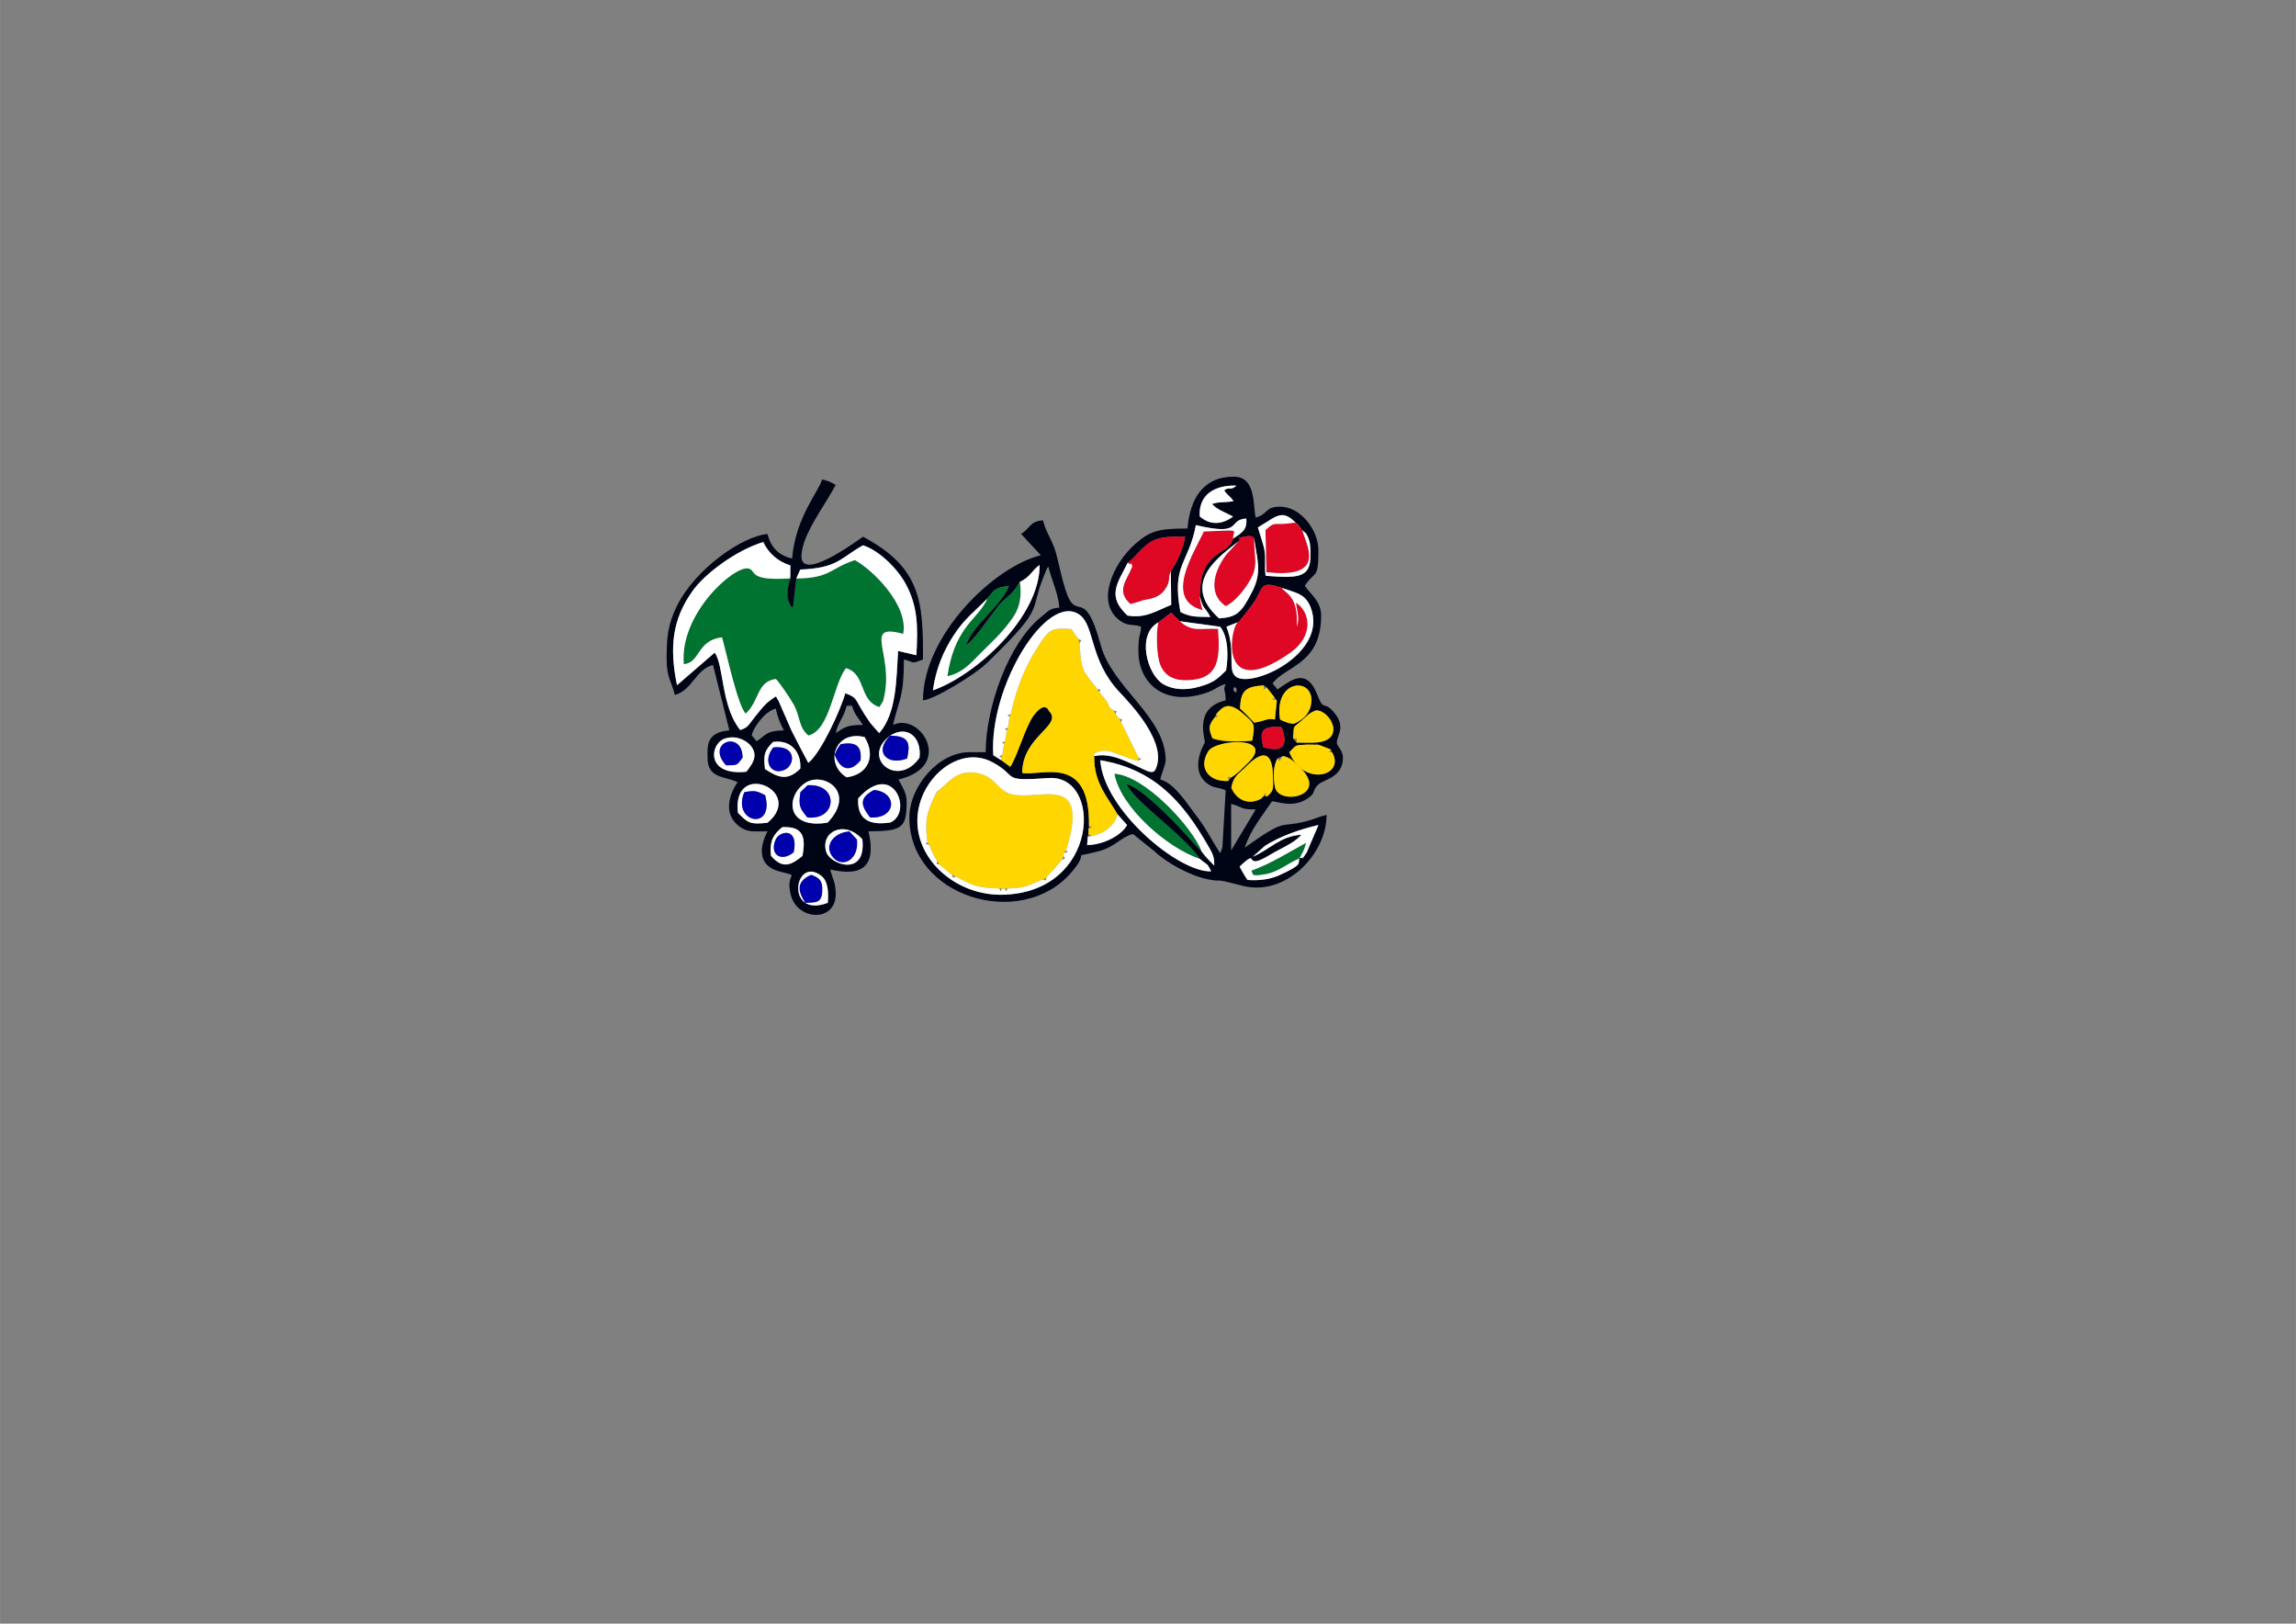 <?xml version="1.0" encoding="UTF-8"?>
<!DOCTYPE svg PUBLIC "-//W3C//DTD SVG 1.1//EN" "http://www.w3.org/Graphics/SVG/1.1/DTD/svg11.dtd">
<!-- Creator: CorelDRAW SE (OEM-Version) -->
<svg xmlns="http://www.w3.org/2000/svg" xml:space="preserve" width="20mm" height="14.141mm" version="1.1" style="shape-rendering:geometricPrecision; text-rendering:geometricPrecision; image-rendering:optimizeQuality; fill-rule:evenodd; clip-rule:evenodd"
viewBox="0 0 2000 1414.14"
 xmlns:xlink="http://www.w3.org/1999/xlink">
 <rect x="0" y="0" width="2000" height="1414.14" fill="#808080" stroke="none"/>
 <defs>
  <style type="text/css">
   <![CDATA[
    .fil5 {fill:#0000AD}
    .fil0 {fill:#000516}
    .fil1 {fill:#007331}
    .fil4 {fill:#DE0825}
    .fil2 {fill:#FFD600}
    .fil3 {fill:white}
   ]]>
  </style>
 </defs>
 <g id="Ebene_x0020_1">
  <g id="_129118680">
   <path class="fil0" d="M1131.73 747.69c-0.95,4.66 2.96,5.23 -16.65,14.28 -8.36,3.86 -17.88,5.21 -28.39,4.43 -0.37,-0.47 -0.9,-1.82 -1.04,-1.46l-2.71 -4.48c-2.06,-3.65 -0.97,-1.54 -3.13,-5.74 19.24,-18 0.64,5.49 27,-10.49 9.01,-5.47 20.74,-9.97 26.77,-17.15 -18.24,0.87 -27.91,13.18 -42.28,19.06l10.52 -9.39c13.1,-8.4 30.98,-14.63 46.66,-18.18l-10.18 23.82c-7.18,9.99 -0.44,2.57 -6.57,5.3zm-332.23 -26.04c-4.83,-38.52 33.61,-74.45 64.77,-57.9 23.82,12.66 6,16.97 49.14,13.88 47.23,-3.38 44.68,100.18 -40.53,101.64 -36.43,0.62 -69.31,-25.19 -73.38,-57.63zm272.94 19l0 -40.39c10.94,2.55 6.48,4.75 21.38,4.75l-21.38 35.63zm30.88 -46.79l-2.38 -0.72 -2.26 2.38c-11.74,6.56 -22.09,0.4 -26.12,-9.5 1.94,-10.41 6.34,-11.74 12.62,-18.14 15.52,-15.84 23.42,-12.55 23.68,8.64 0.12,9.64 1.34,12.15 -5.54,17.35zm9.5 -33.27l4.74 -2.13c6.81,1.52 9.19,4.68 13.92,9.07 27.81,25.77 -17.47,34.31 -20.81,18.16 -1.81,-8.74 -1.65,-18.6 2.15,-25.11zm-66.15 81.03c-0.51,-0.43 -1.18,-1.85 -1.4,-1.42l-12.84 -14.11c-10.61,-11.47 -37.35,-39.66 -51.18,-43.36 5.31,14.18 49.57,44.42 63.83,65.23 5.95,5.36 6.4,3.14 9.89,10.95 -28.46,1.07 -93.82,-53.75 -96.52,-96.78 47.49,8 71.75,36.43 93.15,73.21 4.16,7.15 6.53,10.81 6.02,18.48 -4.16,-4.48 -6.1,-5.82 -10.96,-12.19zm112.58 -88.87l1.08 2.47c12.14,20.84 -25.47,30.4 -37.19,-0.09 6.41,-6.52 4.19,-5.98 15.73,-6.62 0.52,-0.03 9.66,0.13 9.67,0.13l10.7 4.12zm-86.81 24.36l-2.38 3.02c-16.38,1.14 -26.82,-10.82 -17.64,-25.69 6.75,-10.94 59.55,-13.67 34.42,10.24 -5.36,5.1 -8.33,8.84 -14.4,12.42zm43.86 -43.79c5.92,15.01 2.29,22.7 -15.82,17.44 -3.71,-14.53 -0.88,-18.75 15.82,-17.44zm13.16 13.43l-3.03 -3.5c1.02,-12.39 -0.91,-8.44 6.8,-15.16 6.05,-5.27 6.41,-6.57 12.87,-9.33 12.18,-0.91 27.3,25.91 0.35,27.93 -4.68,0.35 -11.97,-0.01 -16.98,0.05zm-71.27 -21.99l1.26 -2.89c5.33,-5.45 9.84,-12.52 24.33,0.49 8.96,8.04 9.69,7.84 7.04,22.7 -9.19,0.97 -26.13,1.4 -34.73,-2.08 -3.17,-8.34 -3.8,-10.71 2.11,-18.22zm42.76 -27.77l2.38 1.7 7.05 8.92 1.85 2.38 -1.66 16.68c-6.63,-1.59 -9.25,1.55 -18.03,2.74 -3.11,-3.02 -8.18,-8.71 -12.34,-12.29 0.51,-15.38 4.7,-19.39 20.76,-20.12zm26.13 33.42l-4.75 -0.7c-3.54,-1.56 -3.58,-0.93 -7.28,-3.1 -5.98,-36.94 32.38,-37.15 26.75,-12.11 -1.97,8.76 -8.52,13.09 -14.72,15.91zm-254.51 31.94l-7.34 -4.54c-3.83,-60.29 46.89,-142.3 75.02,-122.46 13.56,9.56 8.51,39.45 34.9,67.45 9.4,9.97 43.53,45.33 30.82,68.33 -2.29,2.49 -5.62,0.8 -9.88,-1.09 -12.62,-5.6 -27.84,-14.79 -42.44,-11.55l-0.44 1.39c-0.31,22.15 12.25,35.31 20.29,49.41l8.27 9.31c-5.66,10.02 -22.43,17.48 -34.84,17.35l0.6 -7.18 0.55 -2.38 0.2 -4.75 0.3 -2.38c0.99,-63.1 -41.1,-43.09 -58.16,-46.07 -0.05,-32.28 36.16,-41.41 23.23,-54.01 -0,-0 -3.05,-9.55 -13.27,3.96 -7.11,9.4 -14.3,35.85 -20.38,44.7l-7.45 -5.5zm204.62 -59.49c-4.07,0.51 -3.36,-7.01 -0.16,-3.17 0,0 0.08,0.21 0.09,0.22l0.08 2.95zm-68.21 -60.76l11.2 -8.52 7.59 7.49 35.09 4.77c7.07,8.67 7.3,25.46 5.18,38.01 -7.89,7.94 -11.24,10.9 -24.14,14.45 -10.96,3.02 -22.24,2.6 -30.84,-2.59 -13.8,-8.33 -23.32,-43.21 -4.07,-53.61zm69.93 -0.45c4.1,-4.6 12.2,-15.08 14.72,-19.11 6.35,-10.14 4,-17.36 22.62,-10.59 12.68,4.44 20.7,5.02 25.35,16.86 15.78,40.11 -50.48,70.61 -64.74,60.73 -8.25,-5.72 0.01,-21.48 -8.53,-43.69l10.57 -4.19zm-0.2 -70.12c5.32,-5.3 -8.26,-1.12 6.39,-4.33 6.26,-1.37 7.41,1.73 7.43,1.75 1.95,16.84 7.32,28.31 -1.41,45.63 -10.1,20.05 -14.21,22.8 -29.17,24.02 -34.84,-31.3 1.71,-54.88 16.76,-67.06zm-218.98 50l6.05 -7.16c4,-2.54 5.54,-2.94 13.07,-4.15 -6.49,17.68 -31.58,33.27 -37.48,52.13 6.83,-4.79 17.44,-20.33 22.95,-27.39 5.19,-6.65 4.7,-7.67 12.22,-14 5.32,-4.49 8.18,-7.9 11.86,-14.17 9.63,-4.57 10.4,-10.25 17.22,-14.72 0.01,45.34 -55.15,95.83 -93,109.19 2.56,-18.8 9.29,-34.41 18.01,-47.82 9.56,-14.71 17.69,-20.19 29.11,-31.91zm160.13 -24.13l0.36 29.39c-12.38,4.93 -22.56,12.13 -38.06,9.32 -18.4,-16.99 -8.75,-28.03 0.2,-46.08 5.64,-3.58 11.1,-12.2 19.27,-17.55 8.82,-5.78 19.68,-5.04 30.75,-4.98 -1.66,9.7 -6.91,22.42 -12.51,29.89zm114.62 -35.43c2.11,1.95 3.14,1.41 5.31,6.98 1.47,3.77 1.47,6.32 1.68,10.32 1.23,23.46 -7.47,24.73 -38.99,22.22 -1.2,-7.96 0.27,-14.11 -1.02,-22.2 -0.85,-5.32 -3.84,-13.13 -5.72,-19.94 18.49,-10.81 21.93,-18.45 38.73,2.63zm-60.38 7.12c-3.91,15.27 -28.83,9 -29.01,50.05 3.42,12.9 3.73,7.99 9.26,18.21 -11.12,-0.35 -16.64,0.56 -26.12,-4.33 -7.86,-41.66 6.96,-41.44 13.49,-75.66 42.22,9.94 26.67,-4.52 43.86,-5.75 1.08,9.56 -3.56,12.28 -11.48,17.48zm-29.03 -19.3c-1.2,-18.87 12.79,-27.41 31.97,-26.88 -5.57,5.05 -5.83,0.45 -10.69,4.15 3.57,5.21 4.26,3.88 8.16,9.46 -8.71,1.32 -12.91,0.32 -18.69,2.44 4.13,5.03 12.79,7.81 18.3,11 -9.04,6.47 -19.25,8.2 -29.05,-0.17zm-10.65 10.53c-24.57,0 -32.29,1.69 -45.75,13.64 -19.03,16.9 -33.82,49.67 -14.41,65.58 8.21,6.73 13.3,3.62 19.77,6.3 -0.8,9.64 -2.38,5.91 -2.38,21.38 0,27.02 21.66,48.27 57.97,36.59 10.22,-3.29 10.09,-5.95 18.05,-8.08 -2.62,6.33 -0.25,3.06 0,14.25 -28.51,6.64 -17.52,33.44 -18.22,36.95 -0.01,0.03 -14.48,23.5 2.55,35.73 6.06,4.35 9.09,2.55 15.67,5.71l-2.85 49.42c-0.13,0.62 -0.38,1.32 -0.52,1.85l-1.38 3.37c-0.93,-0.94 -7.38,-11.92 -10.82,-17.69 -4.8,-8.03 -6.12,-9.71 -11.57,-16.93 -7.43,-9.86 -17.83,-26.3 -29.87,-29.52 1.06,-4.56 4.75,-13.56 4.75,-16.63 0,-37.95 -46.48,-63.13 -56.54,-100.25 -14.56,-53.74 -21.05,-18.28 -30.59,-47.81 -3.87,-11.97 -5.03,-19.75 -8.31,-32.07 -3.09,-11.57 -9.02,-18.43 -11.46,-28.92 -11.64,0.97 -10.21,5.99 -19.01,11.88l17.12 18.52c-41.11,10.08 -102.64,69.99 -102.64,126.39 10.14,-0.84 43.5,-21.65 53.04,-30.11 0.53,-0.47 3.68,-3.36 3.72,-3.41 52.14,-50.81 34.19,-41.4 49.99,-78.29 2.74,-6.4 0.42,-1.56 2.53,-4.6 2.77,11.91 8.4,22.33 9.5,35.63 -8.54,0.71 -9.08,2.74 -15.72,8.04 -28.96,23.09 -48.42,79.68 -48.42,117.87l-14.25 0c-26.89,0 -52.26,29.95 -52.26,57.01 0,69.29 97.03,98.27 140.77,48.12 18.94,-21.72 -3.4,-11.66 23.97,-18.79 14.84,-3.87 18.91,-12.1 30.06,-15.07l18.52 14.87c10.78,10.2 31.1,21.47 46.58,24.55 15.38,3.07 1.47,-1.94 30.12,5.62 37.14,9.81 73.44,-26.85 73.44,-61.68 -7.25,1.69 -10.8,3.83 -18.1,5.65 -24.38,6.11 -15.89,-3.59 -53.17,22.84 5.36,-16.11 15.15,-27.52 23.76,-40.37 5.58,0.46 18.41,6 30.9,-2.36 7.85,-5.25 3.51,-6.42 9.29,-12.09 4.72,-4.63 21.58,-6.08 21.58,-23.56 0,-5.98 -4.78,-9.46 -5.24,-12.5 -0.93,-6.15 8.83,-13.61 -2.7,-27.07 -8.98,-10.48 -8.67,-0.28 -14.07,-14.44 -9.72,-25.49 -23.42,-13.14 -35.01,-5.38l-4.28 -5.23c10.8,-15.09 42.29,-16.44 42.29,-58.91 0,-12.83 -9.08,-18.41 -14.25,-26.13 9.22,-13.77 11.88,-5.04 11.88,-30.88 0,-18.09 -15.91,-38.01 -33.26,-38.01 -13.64,0 -10.32,6.55 -21.38,9.5 -2.47,-10.61 0.5,-35.63 -19,-35.63 -27.22,0 -38.28,19.81 -40.39,45.14z"/>
   <path class="fil1" d="M693.65 503.83l-2.76 23.86c-0.18,0.44 -0.53,1.21 -0.92,1.73 -4.61,-6.67 -4.91,-10.56 -3.04,-20.25 0.12,-0.61 0.32,-1.34 0.44,-1.88 0.15,-0.66 0.8,-2.8 0.98,-3.57 -37.62,2.46 -28.9,-6.86 -36.4,-8.6 -12.46,-2.88 -60.39,39.6 -56.31,83.36 14.39,-1.15 11.28,-20.77 33.26,-23.41 3.78,13 13.83,60.2 20.68,66.45 12.07,-10.95 9.47,-27.9 26.23,-30.16 2.85,2.68 12.2,16.29 15.45,22.13 5.88,10.57 4.36,20.35 12.97,27.12 18.93,-4.83 21.43,-44.02 32.67,-58.66 17.78,5.15 10.9,28.07 29.1,33.9l2.05 -3.15c1.3,-2.98 0.63,0.65 2.05,-5.47 8.78,-37.79 -19.32,-64.98 16.67,-55.11 4.89,-25.65 -27.59,-56.62 -42.15,-64.33 -22.51,7.55 -21.03,15.7 -50.96,16.03z"/>
   <path class="fil0" d="M721.06 786.33c-37.43,14.04 -29.23,-41.57 -5.71,-23.55 6.27,4.8 6.34,15.12 5.71,23.55zm-49.43 -40.92c-1.62,-14.06 2.82,-19.11 9.75,-24.98 17.35,-0.85 20.96,7.31 17.62,25.06 -9.67,7.91 -17.19,11.8 -27.37,-0.08zm79.52 -14.42c3.74,33.09 -28.06,22.19 -31.47,10.91 -5.33,-17.58 16.04,-28.2 31.47,-10.91zm-82.58 -14.41c-15.31,1.76 -17.3,0.06 -25.79,-8.68 -5.47,-46.93 59.13,-19.01 25.79,8.68zm78.99 -21.25c30.5,-33.88 48.06,11.95 28.12,20.99 -17.95,2.79 -29.35,-2.21 -28.12,-20.99zm-26.67 21.15c-37.38,6.17 -36.34,-24.3 -18.82,-34.95 15.45,-9.4 44.24,8.12 18.82,34.95zm-54.57 -46.69c-1.57,-13.45 -0.08,-16 7,-23.59 15.66,-2.32 24.75,9.07 23.8,23.18 -11.5,11.59 -19.97,7.41 -30.8,0.4zm86.8 -27.81c10.02,16.46 3.18,32.62 -15.66,35.02 -20.02,-12.35 -9.81,-41.44 15.66,-35.02zm-102.94 30.16c-35.4,3.91 -32.14,-24.04 -19.07,-28.74 9.45,-3.4 19.35,1.18 23.41,6.86 6.67,9.31 -0.77,16.7 -4.35,21.88zm125.14 -31.35c14.79,-9.7 27.78,1.26 25.62,19.11 -18.92,27.35 -51.55,0.13 -25.62,-19.11zm-116.25 4.85l-4.28 -5.23c1.33,-6.41 10.97,-20.63 20.91,-23.28 1.93,8.29 3.63,12.4 7.13,19 -15.51,0.35 -14.98,3.63 -23.76,9.5zm68.89 -7.13c2.41,-10.36 7.09,-13.4 9.5,-23.76l4.75 0c1.94,7.27 5.81,11.12 9.5,16.63 -13.47,0 -15.78,1.79 -23.76,7.13zm-34.33 -134.68l3.44 -7.8c32.5,-1.28 34.56,-9.74 54.64,-21.14 14.62,4.81 30.14,20.54 37.27,33.72 10.61,19.62 10.64,37.29 9.25,62.05l-15.94 -3.74c-1.54,25.38 -1.33,54.13 -16.31,71.44 -0.45,-0.33 -1.03,-0.86 -1.27,-1.09l-6.58 -7.59c-14.86,-20.95 -9.36,-21.28 -21.81,-25.94 -3.99,14.4 -21.24,52.1 -32.24,60.65 -4.95,-9.11 -9.28,-17.67 -14.51,-27.88l-11.68 -26.75c-0.21,-0.38 -0.91,-0.68 -1.07,-1.59 -0.16,-0.91 -0.7,-1.08 -1.11,-1.57 -8.97,5.69 -11.22,9.3 -16.34,15.52 -8.61,10.45 -6.75,10.74 -14.54,13.71 -16.7,-20.34 -14.11,-55.72 -22.23,-67.48l-32.87 28.41c-6.88,-33.46 -4.04,-57.74 13.93,-82.6 10.42,-14.42 37.25,-34.82 61.17,-42.09 4.51,9.56 12.53,16.93 23.67,20.38l-0.15 11.25c-0.19,0.77 -0.84,2.91 -0.98,3.57 -0.12,0.54 -0.32,1.27 -0.44,1.88 -1.88,9.69 -1.58,13.57 3.04,20.25 0.39,-0.52 0.75,-1.29 0.92,-1.73l2.76 -23.86zm-3.68 -17.36c-11.57,-2.69 -18.68,-9.81 -21.38,-21.38 -21.73,1.81 -63.29,30.33 -79.24,63.29 -7.65,15.8 -8.65,26.87 -8.65,45.99 0,16 4.46,19.45 7.13,30.88 15.32,-4.09 17.94,-22.04 33.26,-26.13l14.25 57.01c-20.79,1.73 -19.01,14.3 -19.01,23.76 0,18.38 14.55,15.82 26.13,21.38 -8.51,12.72 -11.8,28.71 1.74,38.65 7.29,5.35 12.97,4.11 24.4,4.11 -7.41,14 -8.54,30.04 10.33,34.97 20.02,5.24 4.47,-0.78 9.96,20.6 5.71,22.2 39.1,24.07 39.1,-0.93 0,-10.22 -2.77,-12.88 -4.75,-21.38 29.32,6.83 40.09,-3.94 33.26,-33.26 29.91,0 33.26,-3.17 33.26,-26.13 0,-7.41 -4.35,-13.75 -7.13,-19 49.08,-11.44 19.24,-59.02 -4.75,-47.51 5.35,-22.97 9.5,-23.89 9.5,-57.01 9.89,2.31 5.39,4.37 16.62,0 0.16,-49.63 -1.25,-79.92 -52.25,-106.9 -5.01,3.36 -55.24,40.78 -53.59,15.79 1.24,-18.76 19.83,-42.02 29.83,-60.93 -4.9,-2.59 -5.63,-3.3 -11.88,-4.75 -2.76,10.33 -23.14,33 -26.13,68.89z"/>
   <path class="fil2" d="M815.87 689.68l-1.63 3.46c-7.21,15.1 -8.83,22.13 -6.33,40.39l1.66 2.38c2.31,6.38 3.33,8.3 6.91,14.25l1.77 2.7 11.1 9.18 3.15 1.4c14.94,7.67 18.29,9.83 38.01,10.4l2.38 0.15 2.38 0 2.38 -0.15c16.88,-0.44 17.51,-2.86 30.88,-7.87l2.99 -1.55c2.89,-3.98 3.72,-4.21 6.44,-7.17 3.42,-3.73 3.76,-4.92 7.2,-8.53l1.4 -3.3 0 -2.38 2.13 -2.38c20.33,-65.09 -18.3,-45.34 -43.66,-48.18 -17.03,-1.91 -15.96,-16.39 -34.69,-19.37 -18.08,-2.88 -24.72,9.88 -34.45,16.57z"/>
   <path class="fil2" d="M880.4 621.88l-1.07 2.38 -1.33 9.5 -1.05 2.38 -1.47 9.5 -0.91 2.38 -1.46 9.5 -0.93 2.38 0.39 2.47 7.45 5.5c6.09,-8.85 13.28,-35.3 20.38,-44.7 10.21,-13.51 13.27,-3.96 13.27,-3.96 12.93,12.6 -23.28,21.74 -23.23,54.01 17.07,2.98 59.15,-17.03 58.16,46.07 3.83,2.06 3.67,0.46 -0.3,2.38l-0.2 4.75 3.18 1.62c10.12,-1.76 19.38,-8.57 22.23,-18.73 -8.04,-14.1 -20.61,-27.27 -20.29,-49.41l-0.93 -2.38c10.68,-10.11 26.58,3.75 39.38,5.07l0.07 -2.7 -15.14 -30.88 -1.56 -2.99 -3.35 -4.14 -1.4 -2.84c-5.54,-3.96 -3.18,-2.37 -5.28,-6.66l-1.85 -2.84 -5.5 -6.66 -1.62 -2.55 -7.35 -9.33 -2.15 -3.14c-5.57,-7.35 -5.22,-17.02 -6.11,-27.74l-1.01 -3.45 -6.2 -8.76c-14.92,-1.13 -18.48,-0.32 -25.15,9.39 -14.27,20.77 -21.69,38.65 -27.66,64.59z"/>
   <path class="fil3" d="M693.65 503.83c29.93,-0.34 28.44,-8.48 50.96,-16.03 14.56,7.7 47.04,38.68 42.15,64.33 -35.99,-9.87 -7.89,17.32 -16.67,55.11 -1.42,6.11 -0.75,2.49 -2.05,5.47l-2.05 3.15c-18.2,-5.83 -11.31,-28.75 -29.1,-33.9 -11.24,14.64 -13.74,53.83 -32.67,58.66 -8.6,-6.77 -7.09,-16.55 -12.97,-27.12 -3.24,-5.83 -12.6,-19.45 -15.45,-22.13 -16.76,2.27 -14.16,19.21 -26.23,30.16 -6.85,-6.26 -16.9,-53.45 -20.68,-66.45 -21.98,2.63 -18.87,22.25 -33.26,23.41 -4.07,-43.76 43.86,-86.24 56.31,-83.36 7.49,1.74 -1.22,11.06 36.4,8.6l0.15 -11.25c-11.13,-3.45 -19.16,-10.82 -23.67,-20.38 -23.92,7.27 -50.75,27.67 -61.17,42.09 -17.97,24.86 -20.81,49.14 -13.93,82.6l32.87 -28.41c8.12,11.76 5.53,47.14 22.23,67.48 7.79,-2.96 5.93,-3.25 14.54,-13.71 5.13,-6.23 7.38,-9.84 16.34,-15.52 0.41,0.49 0.95,0.66 1.11,1.57 0.16,0.91 0.86,1.21 1.07,1.59l11.68 26.75c5.23,10.21 9.56,18.77 14.51,27.88 11,-8.55 28.24,-46.25 32.24,-60.65 12.45,4.65 6.95,4.98 21.81,25.94l6.58 7.59c0.24,0.23 0.82,0.75 1.27,1.09 14.98,-17.31 14.77,-46.06 16.31,-71.44l15.94 3.74c1.4,-24.76 1.36,-42.43 -9.25,-62.05 -7.12,-13.18 -22.64,-28.91 -37.27,-33.72 -20.08,11.4 -22.14,19.86 -54.64,21.14l-3.44 7.8z"/>
   <path class="fil3" d="M872.57 662.36l-0.39 -2.47c-2.62,-2.26 -2.13,-0.68 0.93,-2.38l1.46 -9.5c-2.63,-2.25 -2.16,-0.67 0.91,-2.38l1.47 -9.5c-2.69,-2.3 -2.14,-0.69 1.05,-2.38l1.33 -9.5c-2.7,-2.31 -2.14,-0.69 1.07,-2.38 5.98,-25.94 13.4,-43.82 27.66,-64.59 6.67,-9.71 10.23,-10.52 25.15,-9.39l6.2 8.76c3.22,1.46 2.8,0.33 1.01,3.45 0.89,10.72 0.55,20.39 6.11,27.74l2.15 3.14 7.35 9.33c3.22,0.24 2.61,-0.57 1.62,2.55l5.5 6.66 1.85 2.84c2.1,4.29 -0.26,2.7 5.28,6.66 3.23,0.63 2.68,-0.27 1.4,2.84l3.35 4.14c3.19,0.82 2.64,-0.16 1.56,2.99l15.14 30.88c3.48,2.18 3.78,-0.16 -0.07,2.7 -12.81,-1.33 -28.71,-15.19 -39.38,-5.07l1.37 0.98c14.6,-3.24 29.82,5.95 42.44,11.55 4.26,1.89 7.59,3.58 9.88,1.09 12.7,-22.99 -21.43,-58.35 -30.82,-68.33 -26.39,-28.01 -21.34,-57.89 -34.9,-67.45 -28.13,-19.83 -78.86,62.17 -75.02,122.46l7.34 4.54z"/>
   <path class="fil3" d="M928.67 740.66c2.36,2.78 1.34,0.89 -2.13,2.38l0 2.38c1.3,3.16 1.78,2.07 -1.4,3.3 -3.44,3.61 -3.78,4.81 -7.2,8.53 -2.72,2.97 -3.55,3.19 -6.44,7.17 -0.82,3.19 0.16,2.64 -2.99,1.55 -13.37,5.01 -14,7.43 -30.88,7.87 -1.93,3.29 -0.37,3.37 -2.38,0.15l-2.38 0c-2.01,3.21 -0.45,3.13 -2.38,-0.15 -19.71,-0.57 -23.07,-2.73 -38.01,-10.4 -3.14,1.29 -2.11,1.8 -3.15,-1.4l-11.1 -9.18c-3.19,-0.43 -2.57,0.45 -1.77,-2.7 -3.58,-5.96 -4.6,-7.88 -6.91,-14.25 -3.52,-1.58 -4.36,0.15 -1.66,-2.38 -2.51,-18.25 -0.88,-25.29 6.33,-40.39l1.63 -3.46c9.73,-6.69 16.37,-19.45 34.45,-16.57 18.73,2.98 17.65,17.46 34.69,19.37 25.36,2.84 64,-16.91 43.66,48.18zm-129.17 -19c4.07,32.44 36.95,58.25 73.38,57.63 85.21,-1.46 87.77,-105.02 40.53,-101.64 -43.13,3.09 -25.31,-1.23 -49.14,-13.88 -31.17,-16.56 -69.6,19.38 -64.77,57.9z"/>
   <path class="fil4" d="M1078.91 541.67c-6.79,0.82 -19.92,72.37 44.83,27.05 21.76,-15.23 17.1,-36.46 5.16,-43.82 0.64,6.24 3.42,13.75 0.74,20.72 1.4,-25.8 -8.48,-28.02 -13.38,-33.66 -18.62,-6.77 -16.28,0.46 -22.62,10.59 -2.52,4.03 -10.63,14.51 -14.72,19.11z"/>
   <path class="fil4" d="M1008.98 542.12c-2.07,8.45 -1.58,28.82 1.66,36.86 3.86,9.57 11.59,13.85 23.64,13.51 27.81,-0.79 28.58,-18.75 26.78,-44.76 -15.9,-0.84 -22.07,3.2 -33.3,-6.63l-7.59 -7.49 -11.2 8.52z"/>
   <path class="fil3" d="M1045.08 747.95c-28.06,-9.42 -68.62,-44.44 -74.23,-73.92 26.4,1.64 67.79,46.49 75.82,67.6 4.86,6.36 6.8,7.7 10.96,12.19 0.51,-7.67 -1.86,-11.33 -6.02,-18.48 -21.4,-36.78 -45.66,-65.21 -93.15,-73.21 2.7,43.03 68.06,97.85 96.52,96.78 -3.49,-7.81 -3.94,-5.59 -9.89,-10.95z"/>
   <path class="fil4" d="M982.36 490.05c5.14,4.82 1.23,-5.01 3.91,3.38 -4.73,12.02 -14.61,21.19 -1.52,32.74l8.2 -2.36c0.54,-0.19 1.11,-0.53 1.69,-0.71 4.94,-1.54 15.97,-1.02 21.73,-12.19 3.31,-6.42 0.74,-5.83 3.49,-13.5 5.61,-7.47 10.85,-20.19 12.51,-29.89 -11.07,-0.07 -21.93,-0.8 -30.75,4.98 -8.17,5.35 -13.63,13.97 -19.27,17.55z"/>
   <path class="fil1" d="M859.73 521.54c-1.37,3.77 0.18,0.55 -2.11,4.41 -8.4,14.24 -26.61,22.89 -32.4,63.03 9.68,-1.87 17.37,-8.15 23.74,-14.77 12.45,-12.93 23.86,-22.11 33.98,-37.29 5.8,-8.7 7.12,-19.04 5.45,-30.12 -3.68,6.27 -6.54,9.69 -11.86,14.17 -7.51,6.33 -7.02,7.35 -12.22,14 -5.51,7.06 -16.12,22.6 -22.95,27.39 5.9,-18.86 30.98,-34.45 37.48,-52.13 -7.54,1.21 -9.07,1.61 -13.07,4.15l-6.05 7.16z"/>
   <path class="fil4" d="M1134.48 461.99c-7.23,-9.09 -4.04,-6.63 -15.13,-5.83 -9.69,0.7 -9.15,-1.81 -17.04,5.51l0.8 36.67c53.22,6.3 34.94,-23.46 31.37,-36.35z"/>
   <path class="fil3" d="M888.41 506.81c1.67,11.08 0.35,21.42 -5.45,30.12 -10.12,15.18 -21.53,24.36 -33.98,37.29 -6.37,6.62 -14.06,12.9 -23.74,14.77 5.79,-40.14 23.99,-48.79 32.4,-63.03 2.28,-3.87 0.74,-0.64 2.11,-4.41 -11.42,11.72 -19.55,17.2 -29.11,31.91 -8.71,13.41 -15.45,29.02 -18.01,47.82 37.85,-13.36 93.02,-63.85 93,-109.19 -6.82,4.47 -7.59,10.16 -17.22,14.72z"/>
   <path class="fil4" d="M1078.71 471.55l-10.16 11c-9.42,12.17 -18.28,33.44 -0.87,45.39 7.59,-3.34 16.34,-14 21.3,-22.62 7.77,-13.51 3.21,-20.41 3.55,-36.36 -0.02,-0.02 -1.17,-3.12 -7.43,-1.75 -14.65,3.21 -1.07,-0.96 -6.39,4.33z"/>
   <path class="fil1" d="M1045.08 747.95c-14.26,-20.8 -58.53,-51.04 -63.83,-65.23 13.83,3.7 40.57,31.89 51.18,43.36l12.84 14.11c0.22,-0.42 0.89,0.99 1.4,1.42 -8.02,-21.11 -49.42,-65.95 -75.82,-67.6 5.6,29.48 46.17,64.5 74.23,73.92z"/>
   <path class="fil4" d="M1045.1 519.16c0.18,-41.05 25.1,-34.78 29.01,-50.05 0.38,-8.79 7.57,-7.37 -25.52,-6.22 -7.86,17.48 -35.81,59.49 -1.1,68.53 -1.2,-4.58 -1.84,-7.4 -2.39,-12.25z"/>
   <path class="fil3" d="M1008.98 542.12c-19.25,10.4 -9.73,45.28 4.07,53.61 8.6,5.19 19.88,5.61 30.84,2.59 12.9,-3.55 16.25,-6.52 24.14,-14.45 2.12,-12.55 1.89,-29.34 -5.18,-38.01l-35.09 -4.77c11.24,9.83 17.4,5.79 33.3,6.63 1.8,26.01 1.03,43.97 -26.78,44.76 -12.05,0.34 -19.78,-3.94 -23.64,-13.51 -3.25,-8.04 -3.73,-28.4 -1.66,-36.86z"/>
   <path class="fil2" d="M1070.06 680.14c0,-4.35 -1.32,-3.96 2.38,-3.02 6.07,-3.59 9.04,-7.33 14.4,-12.42 25.13,-23.91 -27.66,-21.18 -34.42,-10.24 -9.18,14.87 1.26,26.83 17.64,25.69z"/>
   <path class="fil2" d="M1098.68 695.52l2.26 -2.38c2.16,-3.57 0.55,-3.19 2.38,0.72 6.88,-5.2 5.66,-7.71 5.54,-17.35 -0.26,-21.19 -8.15,-24.48 -23.68,-8.64 -6.28,6.41 -10.68,7.74 -12.62,18.14 4.03,9.9 14.38,16.06 26.12,9.5z"/>
   <path class="fil3" d="M1131.73 747.69c-8.16,2.84 -17.68,11.5 -29.24,13.55 -15.2,2.69 -9.89,-0.89 -12.47,-2.79 17.23,-6.22 31.07,-15.23 47.61,-24.2 -2.7,9.02 -2.53,6.72 -5.89,13.45zm0 0c6.14,-2.73 -0.61,4.68 6.57,-5.3l10.18 -23.82c-15.68,3.55 -33.57,9.78 -46.66,18.18l-10.52 9.39c14.37,-5.88 24.04,-18.18 42.28,-19.06 -6.03,7.18 -17.76,11.68 -26.77,17.15 -26.36,15.98 -7.76,-7.51 -27,10.49 2.16,4.2 1.07,2.09 3.13,5.74l2.71 4.48c0.14,-0.37 0.66,0.99 1.04,1.46 10.5,0.78 20.02,-0.58 28.39,-4.43 19.62,-9.05 15.7,-9.62 16.65,-14.28z"/>
   <path class="fil3" d="M1078.71 471.55c-15.05,12.18 -51.6,35.76 -16.76,67.06 14.96,-1.22 19.07,-3.97 29.17,-24.02 8.73,-17.32 3.37,-28.8 1.41,-45.63 -0.34,15.95 4.22,22.85 -3.55,36.36 -4.96,8.62 -13.71,19.28 -21.3,22.62 -17.42,-11.96 -8.56,-33.23 0.87,-45.39l10.16 -11z"/>
   <path class="fil2" d="M1059.44 621.88c1.46,3.09 2,2.18 -1.26,2.89 -5.91,7.51 -5.28,9.88 -2.11,18.22 8.6,3.49 25.54,3.06 34.73,2.08 2.64,-14.87 1.91,-14.66 -7.04,-22.7 -14.49,-13.01 -19,-5.94 -24.33,-0.49z"/>
   <path class="fil3" d="M1078.91 541.67l-10.57 4.19c8.54,22.21 0.28,37.97 8.53,43.69 14.26,9.88 80.52,-20.62 64.74,-60.73 -4.66,-11.84 -12.67,-12.42 -25.35,-16.86 4.9,5.64 14.79,7.86 13.38,33.66 2.68,-6.97 -0.1,-14.48 -0.74,-20.72 11.94,7.37 16.6,28.59 -5.16,43.82 -64.74,45.32 -51.62,-26.23 -44.83,-27.05z"/>
   <path class="fil2" d="M1117.56 658.47c-4.22,4.2 -1.03,6.41 -4.74,2.13 -3.8,6.51 -3.95,16.36 -2.15,25.11 3.34,16.15 48.61,7.61 20.81,-18.16 -4.73,-4.39 -7.11,-7.55 -13.92,-9.07z"/>
   <path class="fil3" d="M1019.87 497.41c-2.75,7.67 -0.18,7.08 -3.49,13.5 -5.76,11.17 -16.79,10.65 -21.73,12.19 -0.58,0.18 -1.14,0.52 -1.69,0.71l-8.2 2.36c-13.09,-11.55 -3.21,-20.73 1.52,-32.74 -2.68,-8.39 1.23,1.44 -3.91,-3.38 -8.95,18.04 -18.59,29.09 -0.2,46.08 15.5,2.81 25.68,-4.39 38.06,-9.32l-0.36 -29.39z"/>
   <path class="fil2" d="M1160.33 655.23c-3.35,-0.13 -2.73,0.55 -1.08,-2.47l-10.7 -4.12c-0.01,-0 -9.15,-0.16 -9.67,-0.13 -11.54,0.65 -9.33,0.11 -15.73,6.62 11.72,30.49 49.32,20.93 37.19,0.09z"/>
   <path class="fil3" d="M1045.1 519.16c0.56,4.85 1.19,7.68 2.39,12.25 -34.71,-9.03 -6.76,-51.05 1.1,-68.53 33.08,-1.15 25.9,-2.57 25.52,6.22 7.92,-5.2 12.57,-7.92 11.48,-17.48 -17.19,1.22 -1.65,15.69 -43.86,5.75 -6.53,34.22 -21.34,34 -13.49,75.66 9.48,4.89 15,3.98 26.12,4.33 -5.53,-10.22 -5.84,-5.31 -9.26,-18.21z"/>
   <path class="fil2" d="M1112.21 610c-4.76,-1.66 -5.71,0.05 -1.85,-2.38l-7.05 -8.92c-3.46,2.61 -2.38,2.64 -2.38,-1.7 -16.05,0.74 -20.24,4.75 -20.76,20.12 4.16,3.58 9.22,9.27 12.34,12.29 8.78,-1.2 11.4,-4.33 18.03,-2.74l1.66 -16.68z"/>
   <path class="fil2" d="M1126.42 643.26c4.23,0 3.03,-0.98 3.03,3.5 5.01,-0.07 12.31,0.3 16.98,-0.05 26.94,-2.03 11.82,-28.84 -0.35,-27.93 -6.45,2.76 -6.81,4.06 -12.87,9.33 -7.71,6.71 -5.78,2.77 -6.8,15.16z"/>
   <path class="fil2" d="M1122.32 629.72l4.75 0.7c6.2,-2.82 12.75,-7.14 14.72,-15.91 5.63,-25.05 -32.73,-24.84 -26.75,12.11 3.7,2.17 3.74,1.54 7.28,3.1z"/>
   <path class="fil3" d="M703.42 683.93c27.42,-1.84 26.23,30.73 -0.12,28.05 -6.35,-7.81 -7.94,-9.6 -6.08,-22l6.2 -6.05zm17.48 32.55c25.42,-26.83 -3.38,-44.35 -18.82,-34.95 -17.51,10.65 -18.56,41.13 18.82,34.95z"/>
   <path class="fil5" d="M697.22 689.99c-1.87,12.39 -0.27,14.19 6.08,22 26.35,2.68 27.54,-29.88 0.12,-28.05l-6.2 6.05z"/>
   <path class="fil3" d="M1045.08 449.81c9.81,8.36 20.01,6.64 29.05,0.17 -5.51,-3.19 -14.16,-5.98 -18.3,-11 5.78,-2.12 9.98,-1.12 18.69,-2.44 -3.9,-5.57 -4.59,-4.24 -8.16,-9.46 4.86,-3.7 5.11,0.89 10.69,-4.15 -19.18,-0.53 -33.18,8.01 -31.97,26.88z"/>
   <path class="fil3" d="M648.42 689.88c10.03,-1.56 10.62,-0.91 18.08,2.69 8.48,31.87 -29.47,23.96 -18.08,-2.69zm20.16 26.7c33.34,-27.69 -31.26,-55.61 -25.79,-8.68 8.49,8.74 10.49,10.44 25.79,8.68z"/>
   <path class="fil3" d="M761.23 688.06c20.82,1.72 20.08,25.25 -3.3,23.92 -8.71,-11.32 -9.18,-17.04 3.3,-23.92zm-13.66 7.27c-1.23,18.79 10.18,23.79 28.12,20.99 19.94,-9.04 2.38,-54.87 -28.12,-20.99z"/>
   <path class="fil3" d="M775.33 640.78c16.11,0.16 17.91,5.91 14.85,19.82 -17.15,6.64 -29.36,-5.59 -14.85,-19.82zm0 0c-25.93,19.23 6.71,46.46 25.62,19.11 2.16,-17.85 -10.83,-28.81 -25.62,-19.11z"/>
   <path class="fil3" d="M632.46 666.57c-18.44,-20.08 14.35,-31.24 14.36,-6.68 -4.95,6.67 -3.86,6.57 -14.36,6.68zm17.73 5.56c3.58,-5.18 11.02,-12.57 4.35,-21.88 -4.07,-5.67 -13.96,-10.25 -23.41,-6.86 -13.07,4.69 -16.33,32.64 19.07,28.74z"/>
   <path class="fil5" d="M746.56 731.16l-6.58 -7.13c-13.96,0.86 -23.54,13.17 -13.8,23.43 8.3,8.75 22.45,1.08 20.38,-16.3z"/>
   <path class="fil3" d="M732.42 648.07c12.81,-2 18.38,1.07 17.18,14.2 -9.23,11.01 -17.52,8.14 -22.52,-4.75 2.21,-5.53 1.98,-4.99 5.33,-9.44zm20.71 -6.09c-25.46,-6.41 -35.68,22.67 -15.66,35.02 18.84,-2.41 25.68,-18.56 15.66,-35.02z"/>
   <path class="fil3" d="M691.36 742.28c-10.67,8.78 -21.19,2.3 -15.91,-10.66 3.31,-8.14 20.54,-11.52 15.91,10.66zm-19.73 3.13c10.18,11.87 17.7,7.99 27.37,0.08 3.34,-17.75 -0.27,-25.91 -17.62,-25.06 -6.93,5.87 -11.36,10.93 -9.75,24.98z"/>
   <path class="fil3" d="M1134.48 461.99c3.57,12.89 21.85,42.65 -31.37,36.35l-0.8 -36.67c7.89,-7.32 7.35,-4.81 17.04,-5.51 11.09,-0.8 7.9,-3.26 15.13,5.83zm0 0c-16.81,-21.08 -20.24,-13.44 -38.73,-2.63 1.88,6.82 4.87,14.63 5.72,19.94 1.29,8.09 -0.18,14.24 1.02,22.2 31.52,2.52 40.22,1.24 38.99,-22.22 -0.21,-4 -0.21,-6.55 -1.68,-10.32 -2.17,-5.57 -3.21,-5.03 -5.31,-6.98z"/>
   <path class="fil5" d="M761.23 688.06c-12.48,6.88 -12.01,12.59 -3.3,23.92 23.38,1.34 24.12,-22.2 3.3,-23.92z"/>
   <path class="fil5" d="M648.42 689.88c-11.39,26.65 26.56,34.56 18.08,2.69 -7.46,-3.6 -8.05,-4.25 -18.08,-2.69z"/>
   <path class="fil3" d="M673.56 650.99c20.37,-2.26 19.09,15.19 10.14,19.36 -11.75,5.48 -19.86,-7.05 -10.14,-19.36zm-7.22 18.8c10.83,7.01 19.3,11.19 30.8,-0.4 0.95,-14.11 -8.14,-25.5 -23.8,-23.18 -7.08,7.59 -8.57,10.13 -7,23.59z"/>
   <path class="fil5" d="M775.33 640.78c-14.52,14.23 -2.3,26.46 14.85,19.82 3.06,-13.91 1.26,-19.66 -14.85,-19.82z"/>
   <path class="fil5" d="M706.59 761.79c-14.14,6.32 -11.24,15.09 -5.18,24.56 9.76,0.05 14.43,-0.11 14.97,-10.08 0.54,-9.88 -3.41,-12.11 -9.79,-14.48z"/>
   <path class="fil1" d="M1131.73 747.69c3.36,-6.73 3.19,-4.43 5.89,-13.45 -16.53,8.97 -30.38,17.98 -47.61,24.2 2.59,1.91 -2.73,5.48 12.47,2.79 11.56,-2.05 21.07,-10.71 29.24,-13.55z"/>
   <path class="fil5" d="M727.09 657.51c5,12.89 13.29,15.76 22.52,4.75 1.2,-13.12 -4.37,-16.19 -17.18,-14.2 -3.36,4.46 -3.12,3.92 -5.33,9.44z"/>
   <path class="fil5" d="M673.56 650.99c-9.72,12.31 -1.61,24.85 10.14,19.36 8.96,-4.18 10.24,-21.62 -10.14,-19.36z"/>
   <path class="fil3" d="M951.28 728.03l-3.73 0.75 -0.6 7.18c12.41,0.13 29.18,-7.33 34.84,-17.35l-8.27 -9.31c-2.85,10.15 -12.1,16.96 -22.23,18.73z"/>
   <path class="fil4" d="M1116.29 633.33c-16.7,-1.31 -19.53,2.91 -15.82,17.44 18.11,5.26 21.74,-2.43 15.82,-17.44z"/>
   <path class="fil5" d="M632.46 666.57c10.49,-0.12 9.4,-0.01 14.36,-6.68 -0,-24.56 -32.79,-13.4 -14.36,6.68z"/>
   <path class="fil5" d="M691.36 742.28c4.63,-22.18 -12.6,-18.79 -15.91,-10.66 -5.28,12.95 5.25,19.43 15.91,10.66z"/>
   <path class="fil3" d="M746.56 731.16c2.07,17.38 -12.08,25.05 -20.38,16.3 -9.74,-10.26 -0.15,-22.57 13.8,-23.43l6.58 7.13zm4.6 -0.16c-15.44,-17.29 -36.8,-6.66 -31.47,10.91 3.42,11.28 35.21,22.18 31.47,-10.91z"/>
   <path class="fil3" d="M706.59 761.79c6.38,2.36 10.33,4.6 9.79,14.48 -0.54,9.98 -5.21,10.13 -14.97,10.08 -6.07,-9.46 -8.96,-18.24 5.18,-24.56zm14.47 24.54c0.63,-8.43 0.56,-18.75 -5.71,-23.55 -23.52,-18.02 -31.72,37.59 5.71,23.55z"/>
  </g>
 </g>
</svg>
